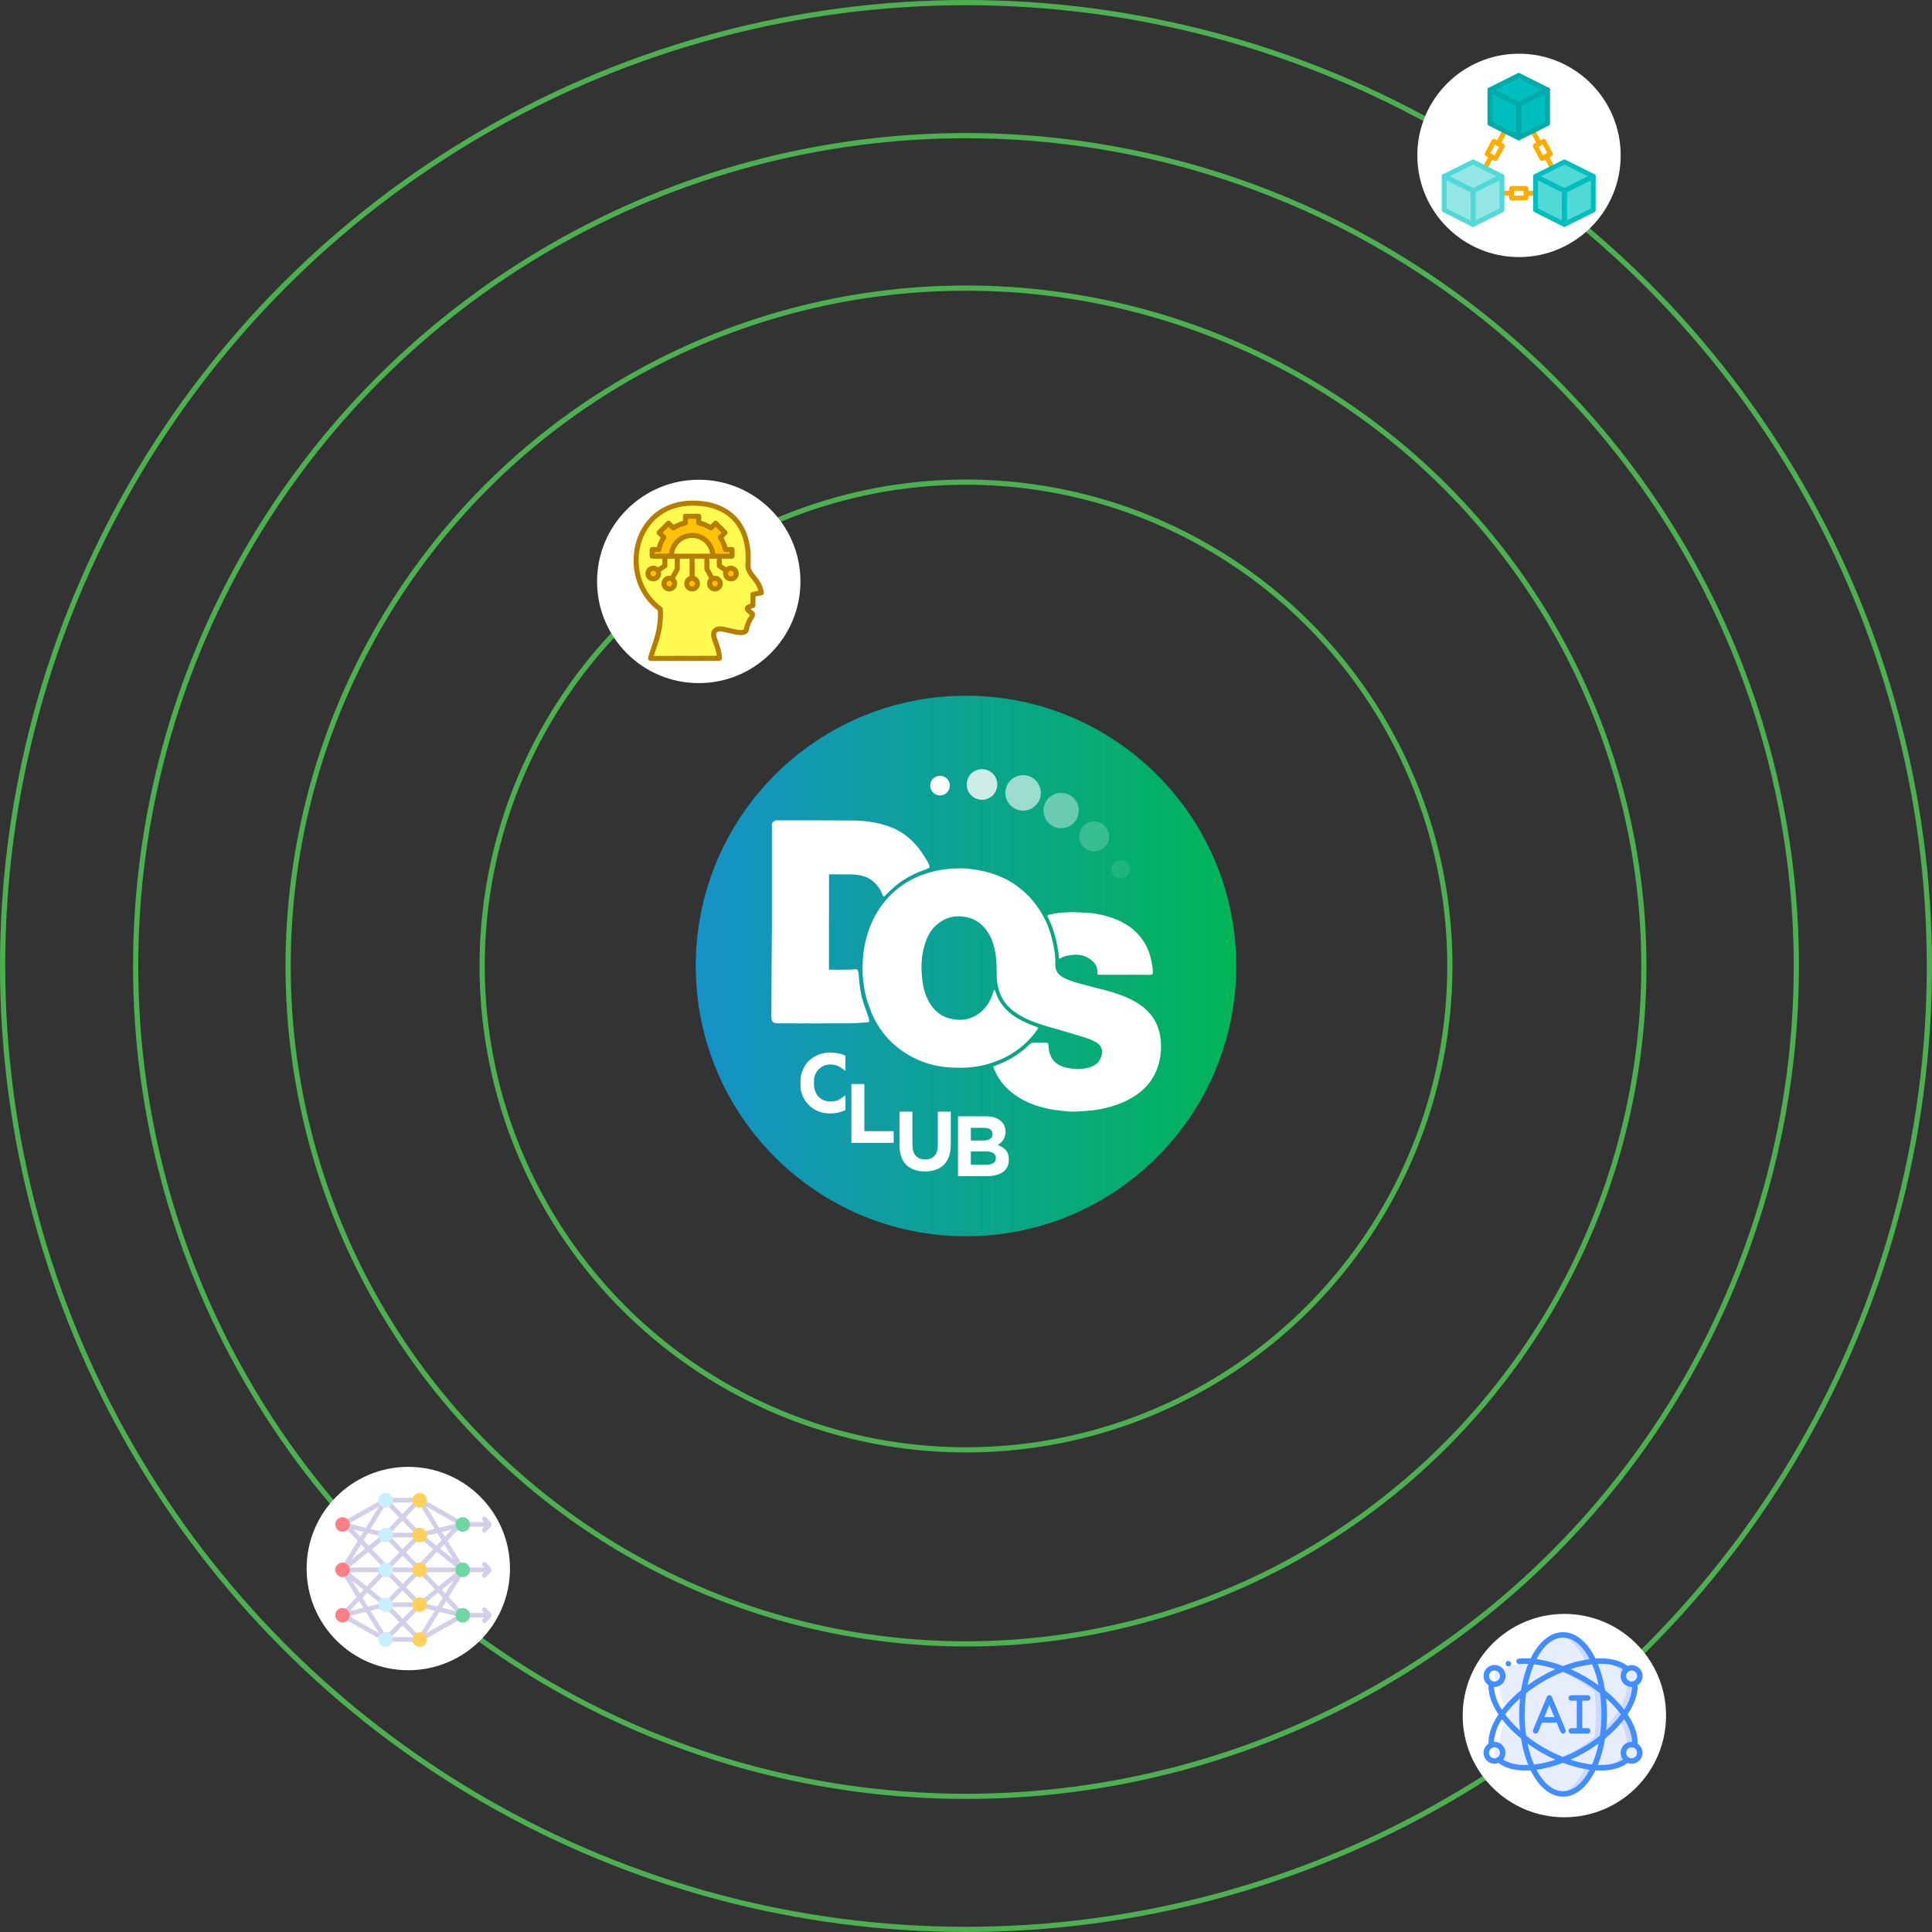 <svg width="741" height="741" viewBox="0 0 741 741" fill="none" xmlns="http://www.w3.org/2000/svg">
<rect x="0" y="0" width="741" height="741" fill="#333333" stroke="none"/>
<path d="M370.501 474.155C427.748 474.155 474.156 427.747 474.156 370.5C474.156 313.253 427.748 266.845 370.501 266.845C313.254 266.845 266.846 313.253 266.846 370.5C266.846 427.747 313.254 474.155 370.501 474.155Z" fill="url(#paint0_linear_415_2452)"/>
<path fill-rule="evenodd" clip-rule="evenodd" d="M381.473 379.558C381.887 380.541 382.157 381.469 382.556 382.35C384.165 385.889 386.815 388.447 390.081 390.432C392.327 391.798 394.733 392.827 397.202 393.712C398.399 394.14 398.396 394.12 397.668 395.143C395.028 398.855 391.748 401.885 387.863 404.248C384.997 405.99 381.917 407.222 378.687 408.158C373.854 409.56 368.917 409.709 363.983 409.383C358.32 409.007 352.965 407.347 348.078 404.406C342.519 401.061 338.239 396.495 335.297 390.692C334.498 389.115 333.877 387.475 333.253 385.817C332.349 383.418 331.766 380.967 331.374 378.462C330.841 375.05 330.662 371.621 330.935 368.161C331.116 365.87 331.379 363.594 331.886 361.358C333.195 355.564 335.593 350.286 339.396 345.675C342.645 341.736 346.6 338.721 351.209 336.568C353.556 335.472 356.021 334.712 358.551 334.095C361.412 333.397 364.317 333.156 367.22 333.056C369.701 332.972 372.193 333.219 374.668 333.632C376.642 333.962 378.566 334.418 380.465 335.026C383.543 336.011 386.452 337.336 389.128 339.167C393.159 341.927 396.48 345.36 399.049 349.518C400.936 352.572 402.355 355.832 403.278 359.298C404.197 362.752 404.872 366.251 404.761 369.848C404.681 372.475 406.065 374.076 408.273 375.161C410.363 376.186 412.576 376.853 414.824 377.426C416.948 377.967 419.054 378.574 421.184 379.085C423.002 379.52 424.808 379.989 426.59 380.543C431.724 382.137 436.654 384.108 440.469 388.121C442.835 390.613 444.253 393.539 444.903 396.926C445.407 399.548 445.436 402.155 445.08 404.752C444.212 411.091 441.229 416.191 435.923 419.885C432.985 421.931 429.774 423.327 426.356 424.344C423.404 425.222 420.391 425.816 417.341 426.019C414.541 426.207 411.744 426.576 408.893 426.197C406.974 425.942 405.018 425.852 403.11 425.486C397.638 424.437 392.49 422.573 388.085 419.047C384.952 416.542 382.587 413.436 381.145 409.655C380.97 409.193 381.01 408.998 381.486 408.821C383.681 408.002 385.825 407.064 387.863 405.895C390.404 404.437 392.747 402.712 394.803 400.622C395.34 400.076 395.885 399.849 396.647 399.878C398.146 399.932 399.649 399.928 401.149 399.88C401.881 399.856 402.036 400.123 402.093 400.821C402.31 403.45 402.845 405.969 405.089 407.736C406.249 408.65 407.578 409.17 408.999 409.498C411.338 410.035 413.719 410.166 416.063 409.761C418.451 409.348 420.789 408.598 421.984 406.195C423.302 403.547 422.918 401.068 419.969 399.5C418.047 398.479 415.97 397.878 413.904 397.249C411.545 396.531 409.184 395.822 406.819 395.13C405.123 394.633 403.41 394.192 401.717 393.684C397.289 392.358 392.918 390.878 389.144 388.096C386.154 385.893 383.984 383.086 383.005 379.427C382.603 377.926 382.365 376.421 382.297 374.869C382.205 372.719 382.3 370.558 382.117 368.424C381.749 364.169 380.872 360.041 378.176 356.531C376.358 354.164 373.998 352.552 371.135 351.867C366.259 350.703 361.95 351.891 358.405 355.506C356.586 357.362 355.481 359.64 354.733 362.104C353.7 365.505 353.291 369.007 353.47 372.531C353.678 376.649 354.243 380.72 356.384 384.394C358.198 387.509 360.73 389.724 364.248 390.629C368.554 391.737 372.572 391.102 376.084 388.241C378.495 386.273 379.99 383.686 380.89 380.734C381.005 380.356 381.074 379.955 381.473 379.558Z" fill="white"/>
<path fill-rule="evenodd" clip-rule="evenodd" d="M431.505 373.858C428.303 373.858 425.102 373.86 421.901 373.857C420.885 373.857 420.862 373.851 420.883 372.871C420.931 370.656 419.815 369.131 418.099 367.885C415.354 365.892 412.344 365.905 409.221 366.571C408.364 366.754 407.538 367.022 406.797 367.505C406.349 367.799 406.059 367.695 406.068 367.157C406.09 365.823 405.762 364.535 405.576 363.23C405.273 361.106 404.696 359.048 404.054 357.006C403.471 355.146 402.676 353.372 401.855 351.611C401.608 351.08 401.859 350.934 402.281 350.834C407.076 349.704 411.935 349.745 416.807 350.053C419.326 350.212 421.808 350.649 424.235 351.32C429.645 352.817 434.425 355.364 437.869 359.96C439.483 362.113 440.604 364.52 441.269 367.144C441.755 369.059 442.148 370.975 442.162 372.963C442.167 373.651 441.946 373.876 441.26 373.871C438.009 373.844 434.757 373.858 431.505 373.858Z" fill="white"/>
<path fill-rule="evenodd" clip-rule="evenodd" d="M326.382 335.365C327.882 335.369 329.289 335.548 330.686 335.911C333.45 336.629 335.615 338.238 337.307 340.828C337.689 341.411 338.021 342.043 338.271 342.694C338.339 342.872 338.402 343.05 338.478 343.223C338.554 343.398 338.639 343.614 338.79 343.738C338.937 343.86 339.182 343.802 339.322 343.689C339.504 343.542 339.66 343.344 339.824 343.178C339.992 343.008 340.159 342.838 340.327 342.669C340.662 342.333 341 342 341.344 341.671C342.025 341.018 342.726 340.387 343.452 339.785C344.175 339.185 344.92 338.616 345.692 338.082C346.465 337.545 347.263 337.047 348.081 336.584C348.904 336.117 349.747 335.687 350.591 335.264C350.693 335.213 350.793 335.158 350.896 335.111C352.1 334.555 353.331 334.06 354.584 333.624C355.388 333.345 354.952 333.51 356.262 332.919C357.052 332.563 355.778 330.43 355.328 329.74C354.278 328.123 353.277 326.454 352.058 324.957C349.943 322.356 347.391 320.133 344.441 318.524C343.242 317.868 341.969 317.329 340.677 316.881C336.575 315.462 332.125 314.747 327.072 314.695C323.377 314.657 319.31 314.637 314.276 314.637C311.775 314.637 309.273 314.636 306.772 314.64C304.273 314.645 301.774 314.64 299.275 314.64H298.603C297.625 314.64 297.071 314.649 296.446 315.292C295.838 315.917 296.056 316.687 296.056 317.668V356.304C296.056 356.304 295.837 381.094 295.838 389.687C295.838 391.812 296.411 392.496 298.536 392.496C301.105 392.498 303.618 392.501 306.186 392.504C308.89 392.507 311.565 392.51 314.268 392.51C318.831 392.51 322.547 392.502 325.991 392.484C328.122 392.472 333.088 392.062 333.088 392.062C334.331 391.774 331.253 386.408 330.203 380.953C329.081 375.126 329.732 371.649 328.331 371.734C327.619 371.779 326.397 371.887 325.639 371.9C324.718 371.914 323.74 371.921 322.569 371.921C321.644 371.921 320.705 371.916 319.781 371.912C319.213 371.909 317.939 371.905 317.939 371.905V353.69L317.962 349.19C317.965 344.648 317.988 339.955 317.967 335.331C319.965 335.361 321.985 335.361 323.94 335.362C324.754 335.363 325.569 335.363 326.382 335.365Z" fill="white"/>
<path d="M326.549 438.332V415.758H331.515V433.85H342.77V438.332H326.549Z" fill="white"/>
<path d="M363.968 443.581C363.506 444.849 362.845 445.908 361.985 446.758C361.125 447.608 360.082 448.24 358.857 448.66C357.632 449.08 356.266 449.289 354.761 449.289C351.73 449.289 349.344 448.451 347.602 446.774C345.861 445.097 344.99 442.592 344.99 439.26V426.361H349.956V439.131C349.956 440.981 350.387 442.372 351.246 443.308C352.106 444.243 353.299 444.711 354.826 444.711C356.352 444.711 357.545 444.259 358.405 443.356C359.265 442.454 359.695 441.099 359.695 439.293V426.361H364.662V439.099C364.662 440.818 364.43 442.313 363.968 443.581Z" fill="white"/>
<path d="M386.327 447.574C385.923 448.362 385.344 449.019 384.59 449.544C383.836 450.07 382.929 450.464 381.87 450.727C380.81 450.989 379.635 451.121 378.346 451.121H367.432V428.139H378.083C380.441 428.139 382.293 428.676 383.638 429.748C384.981 430.82 385.653 432.265 385.653 434.081V434.147C385.653 434.804 385.571 435.383 385.408 435.887C385.245 436.391 385.028 436.844 384.756 437.249C384.484 437.654 384.169 438.009 383.81 438.316C383.45 438.623 383.065 438.885 382.652 439.104C383.981 439.607 385.027 440.292 385.789 441.156C386.551 442.021 386.933 443.219 386.933 444.75V444.816C386.934 445.867 386.732 446.787 386.327 447.574ZM380.663 434.934C380.663 434.168 380.378 433.583 379.81 433.178C379.241 432.774 378.42 432.57 377.348 432.57H372.358V437.43H377.02C378.136 437.43 379.023 437.238 379.679 436.855C380.336 436.472 380.664 435.853 380.664 434.999L380.663 434.934ZM381.944 444.126C381.944 443.361 381.648 442.753 381.057 442.304C380.466 441.857 379.514 441.632 378.201 441.632H372.357V446.687H378.365C379.481 446.687 380.356 446.485 380.991 446.08C381.626 445.675 381.943 445.046 381.943 444.192V444.126H381.944Z" fill="white"/>
<path d="M324.274 420.125C323.123 420.796 322.594 421.346 321.818 421.756C320.926 422.229 319.764 422.466 318.474 422.466C317.506 422.466 316.584 422.278 315.778 421.902C314.972 421.526 314.265 421.015 313.696 420.37C313.126 419.725 312.834 418.973 312.511 418.113C312.189 417.253 312.181 416.339 312.181 415.371V415.307C312.181 414.339 312.18 413.432 312.502 412.582C312.825 411.733 313.195 410.986 313.775 410.341C314.355 409.696 315.008 409.191 315.814 408.825C316.62 408.459 317.476 408.277 318.422 408.277C319.562 408.277 320.72 408.503 321.634 408.954C322.484 409.374 323.122 409.95 324.273 410.668V404.811C323.697 404.764 323.936 404.709 323.833 404.665C323.123 404.365 322.262 404.128 321.391 403.957C320.52 403.784 319.522 403.698 318.47 403.698C316.728 403.698 315.119 404.005 313.679 404.618C312.238 405.23 310.994 406.069 309.962 407.133C308.93 408.197 308.286 409.434 307.706 410.841C307.125 412.249 306.998 413.759 306.998 415.372V415.436C306.998 417.049 307.121 418.564 307.702 419.983C308.282 421.402 309.005 422.633 310.037 423.675C311.069 424.719 312.252 425.54 313.671 426.142C315.09 426.744 316.606 427.045 318.262 427.045C319.358 427.045 320.337 426.953 321.219 426.77C322.1 426.588 323.049 426.319 323.791 425.964C323.911 425.907 323.699 425.836 324.274 425.775V420.125Z" fill="white"/>
<path d="M360.545 305.075C362.623 305.075 364.308 303.39 364.308 301.311C364.308 299.233 362.623 297.548 360.545 297.548C358.466 297.548 356.781 299.233 356.781 301.311C356.781 303.39 358.466 305.075 360.545 305.075Z" fill="white"/>
<path opacity="0.8" d="M376.633 306.739C379.873 306.739 382.499 304.113 382.499 300.873C382.499 297.633 379.873 295.007 376.633 295.007C373.394 295.007 370.768 297.633 370.768 300.873C370.768 304.113 373.394 306.739 376.633 306.739Z" fill="white"/>
<path opacity="0.6" d="M392.395 310.91C396.154 310.91 399.201 307.863 399.201 304.105C399.201 300.346 396.154 297.299 392.395 297.299C388.637 297.299 385.59 300.346 385.59 304.105C385.59 307.863 388.637 310.91 392.395 310.91Z" fill="white"/>
<path opacity="0.4" d="M406.992 317.651C410.733 317.651 413.765 314.619 413.765 310.878C413.765 307.137 410.733 304.105 406.992 304.105C403.251 304.105 400.219 307.137 400.219 310.878C400.219 314.619 403.251 317.651 406.992 317.651Z" fill="white"/>
<path opacity="0.2" d="M419.651 326.562C422.828 326.562 425.404 323.987 425.404 320.809C425.404 317.632 422.828 315.057 419.651 315.057C416.474 315.057 413.898 317.632 413.898 320.809C413.898 323.987 416.474 326.562 419.651 326.562Z" fill="white"/>
<path opacity="0.1" d="M429.72 336.902C431.676 336.902 433.262 335.316 433.262 333.36C433.262 331.404 431.676 329.818 429.72 329.818C427.764 329.818 426.178 331.404 426.178 333.36C426.178 335.316 427.764 336.902 429.72 336.902Z" fill="white"/>
<circle cx="370.5" cy="370.5" r="369.5" stroke="#4CAF50" stroke-width="2"/>
<circle cx="370.501" cy="370.5" r="185.579" stroke="#4CAF50" stroke-width="2"/>
<circle cx="370.5" cy="370.5" r="259.998" stroke="#4CAF50" stroke-width="2"/>
<circle cx="370.499" cy="370.5" r="318.47" stroke="#4CAF50" stroke-width="2"/>
<circle cx="600" cy="658" r="39" fill="white"/>
<path d="M599.493 688.038C608.204 688.038 615.266 674.386 615.266 657.545C615.266 640.704 608.204 627.051 599.493 627.051C590.782 627.051 583.721 640.704 583.721 657.545C583.721 674.386 590.782 688.038 599.493 688.038Z" fill="#E8EDFC"/>
<path fill-rule="evenodd" clip-rule="evenodd" d="M599.495 627.051C598.966 627.052 598.438 627.103 597.918 627.204C605.888 628.734 612.113 641.733 612.113 657.545C612.113 673.356 605.888 686.356 597.918 687.886C598.438 687.987 598.966 688.038 599.495 688.038C608.206 688.038 615.268 674.386 615.268 657.545C615.268 640.704 608.206 627.051 599.495 627.051Z" fill="#CAD9FC"/>
<path fill-rule="evenodd" clip-rule="evenodd" d="M627.001 669.364C627.379 665.852 625.918 661.709 622.995 657.545C620.617 654.26 617.793 651.322 614.604 648.817C612.328 646.988 609.912 645.339 607.38 643.886C604.855 642.422 602.222 641.153 599.504 640.09H599.494C595.732 638.586 591.779 637.613 587.748 637.198C582.291 636.715 577.696 637.672 574.878 640.143L571.987 645.726C571.608 649.238 573.07 653.381 575.993 657.545C578.37 660.83 581.195 663.767 584.384 666.272C586.66 668.101 589.075 669.75 591.607 671.204C594.132 672.668 596.765 673.937 599.483 675H599.494C603.256 676.504 607.209 677.477 611.239 677.891C616.696 678.375 621.291 677.418 624.109 674.947L627.001 669.364Z" fill="#E8EDFC"/>
<path fill-rule="evenodd" clip-rule="evenodd" d="M622.995 657.545C620.618 654.26 617.794 651.322 614.604 648.817C612.328 646.988 609.913 645.339 607.381 643.886C604.856 642.422 602.223 641.153 599.505 640.09H599.494C595.732 638.586 591.78 637.613 587.749 637.198C586.336 637.07 584.915 637.05 583.498 637.136C583.863 637.155 584.221 637.166 584.595 637.198C588.625 637.613 592.578 638.586 596.34 640.09H596.35C599.069 641.153 601.702 642.422 604.226 643.886C606.759 645.339 609.174 646.988 611.45 648.817C614.639 651.322 617.463 654.26 619.841 657.545C622.764 661.709 624.226 665.852 623.847 669.364L620.955 674.947C618.907 676.743 615.908 677.729 612.333 677.953C617.304 678.22 621.481 677.249 624.11 674.947L627.002 669.364C627.38 665.852 625.919 661.709 622.995 657.545Z" fill="#CAD9FC"/>
<path fill-rule="evenodd" clip-rule="evenodd" d="M627.001 645.726C627.379 649.238 625.918 653.381 622.995 657.545C620.617 660.83 617.793 663.767 614.604 666.272C612.328 668.101 609.912 669.75 607.38 671.204C604.852 672.668 602.215 673.937 599.494 675H599.483C595.724 676.502 591.775 677.476 587.748 677.891C582.291 678.375 577.696 677.418 574.878 674.947L571.987 669.364C571.608 665.852 573.07 661.709 575.993 657.545C578.37 654.26 581.195 651.322 584.384 648.817C586.66 646.988 589.075 645.339 591.607 643.886C594.136 642.422 596.772 641.153 599.494 640.09H599.504C603.263 638.587 607.212 637.614 611.239 637.198C616.696 636.715 621.291 637.672 624.109 640.143L627.001 645.726Z" fill="#E8EDFC"/>
<path fill-rule="evenodd" clip-rule="evenodd" d="M627.002 645.726L624.11 640.143C621.481 637.841 617.306 636.869 612.333 637.136C615.908 637.36 618.904 638.347 620.955 640.143L623.847 645.726C624.226 649.238 622.764 653.381 619.841 657.545C617.463 660.83 614.639 663.767 611.45 666.272C609.174 668.101 606.759 669.75 604.226 671.204C601.698 672.668 599.062 673.937 596.34 675H596.329C592.571 676.502 588.621 677.476 584.595 677.891C584.221 677.924 583.859 677.934 583.498 677.953C584.915 678.04 586.336 678.019 587.749 677.891C591.776 677.476 595.725 676.502 599.484 675H599.494C602.216 673.937 604.852 672.668 607.381 671.204C609.913 669.75 612.328 668.101 614.604 666.272C617.794 663.767 620.618 660.83 622.995 657.545C625.919 653.381 627.38 649.238 627.002 645.726Z" fill="#CAD9FC"/>
<path d="M573.207 645.978C574.949 645.978 576.362 644.566 576.362 642.824C576.362 641.082 574.949 639.669 573.207 639.669C571.465 639.669 570.053 641.082 570.053 642.824C570.053 644.566 571.465 645.978 573.207 645.978Z" fill="#E8EDFC"/>
<path d="M625.781 675.42C627.524 675.42 628.936 674.008 628.936 672.266C628.936 670.524 627.524 669.111 625.781 669.111C624.039 669.111 622.627 670.524 622.627 672.266C622.627 674.008 624.039 675.42 625.781 675.42Z" fill="#E8EDFC"/>
<path d="M573.207 675.42C574.949 675.42 576.362 674.008 576.362 672.266C576.362 670.524 574.949 669.111 573.207 669.111C571.465 669.111 570.053 670.524 570.053 672.266C570.053 674.008 571.465 675.42 573.207 675.42Z" fill="#E8EDFC"/>
<path d="M625.781 645.978C627.524 645.978 628.936 644.566 628.936 642.824C628.936 641.082 627.524 639.669 625.781 639.669C624.039 639.669 622.627 641.082 622.627 642.824C622.627 644.566 624.039 645.978 625.781 645.978Z" fill="#E8EDFC"/>
<path fill-rule="evenodd" clip-rule="evenodd" d="M615.267 657.545C615.267 659.459 615.173 661.33 615.005 663.149C614.899 664.211 614.773 665.252 614.605 666.272C613.459 667.198 612.25 668.091 610.977 668.954C609.831 669.732 608.633 670.489 607.381 671.204C604.853 672.668 602.217 673.937 599.495 675H599.485C598.969 674.8 598.444 674.59 597.918 674.358C595.753 673.436 593.646 672.383 591.609 671.204C589.076 669.75 586.661 668.101 584.385 666.272C583.502 660.487 583.502 654.602 584.385 648.817C586.661 646.988 589.076 645.339 591.609 643.886C593.649 642.707 595.76 641.654 597.928 640.731C598.454 640.5 598.98 640.29 599.495 640.09H599.506C602.224 641.153 604.857 642.422 607.381 643.886C608.633 644.601 609.831 645.358 610.977 646.136C612.25 646.998 613.459 647.892 614.605 648.817C614.773 649.837 614.899 650.878 615.005 651.94C615.173 653.759 615.267 655.631 615.267 657.545Z" fill="#E8EDFC"/>
<path fill-rule="evenodd" clip-rule="evenodd" d="M615.004 651.94C614.899 650.878 614.773 649.837 614.605 648.817C613.458 647.892 612.249 646.998 610.977 646.136C609.831 645.358 608.632 644.601 607.381 643.886C604.856 642.422 602.223 641.153 599.505 640.09H599.495C598.979 640.29 598.454 640.5 597.928 640.731H597.919C600.084 641.655 602.191 642.709 604.228 643.886C605.48 644.601 606.678 645.358 607.825 646.136C609.097 646.998 610.306 647.892 611.452 648.817C611.62 649.837 611.747 650.878 611.852 651.94C612.02 653.759 612.115 655.631 612.115 657.545C612.115 659.458 612.02 661.33 611.852 663.149C611.747 664.211 611.62 665.252 611.452 666.272C610.306 667.197 609.097 668.091 607.825 668.953C606.678 669.732 605.48 670.489 604.228 671.204C602.189 672.382 600.079 673.435 597.912 674.358H597.919C598.445 674.59 598.971 674.8 599.486 675H599.495C602.216 673.937 604.853 672.668 607.381 671.204C608.632 670.489 609.831 669.732 610.977 668.953C612.249 668.091 613.458 667.197 614.605 666.272C614.773 665.252 614.899 664.211 615.004 663.149C615.172 661.33 615.267 659.458 615.267 657.545C615.267 655.631 615.172 653.759 615.004 651.94Z" fill="#CAD9FC"/>
<path fill-rule="evenodd" clip-rule="evenodd" d="M615.304 637.146C614.988 637.129 614.673 637.11 614.346 637.105C614.361 637.137 614.378 637.168 614.393 637.201C614.702 637.171 615.002 637.16 615.304 637.146Z" fill="white"/>
<path fill-rule="evenodd" clip-rule="evenodd" d="M614.393 677.891C614.378 677.924 614.361 677.954 614.346 677.987C614.672 677.982 614.988 677.963 615.305 677.946C615.002 677.93 614.703 677.919 614.393 677.891Z" fill="white"/>
<path fill-rule="evenodd" clip-rule="evenodd" d="M627.263 640.143L627.269 640.155C627.298 640.137 627.329 640.124 627.357 640.107C627.221 640.026 627.079 639.956 626.932 639.897C627.042 639.985 627.16 640.053 627.263 640.143Z" fill="white"/>
<path fill-rule="evenodd" clip-rule="evenodd" d="M627.263 674.947C627.158 675.037 627.039 675.11 626.932 675.196C627.079 675.137 627.221 675.067 627.357 674.986C627.329 674.969 627.298 674.956 627.269 674.938L627.263 674.947Z" fill="white"/>
<path fill-rule="evenodd" clip-rule="evenodd" d="M570.052 672.266C570.052 674.008 571.464 675.42 573.206 675.42C573.762 675.417 574.306 675.266 574.784 674.983C573.746 674.387 573.137 673.253 573.213 672.058C573.289 670.864 574.036 669.816 575.141 669.356C574.765 665.852 576.226 661.706 579.147 657.545C576.226 653.383 574.765 649.243 575.141 645.733C574.036 645.273 573.289 644.226 573.213 643.031C573.137 641.837 573.746 640.703 574.784 640.107C574.306 639.823 573.762 639.672 573.206 639.669C571.704 639.669 570.409 640.729 570.113 642.202C569.817 643.675 570.601 645.153 571.987 645.733C571.61 649.243 573.072 653.383 575.993 657.545C573.072 661.706 571.61 665.852 571.987 669.356C570.815 669.848 570.052 670.995 570.052 672.266Z" fill="white"/>
<path fill-rule="evenodd" clip-rule="evenodd" d="M582.512 636.155L582.723 638.248C580.122 638.395 577.627 639.332 575.572 640.933L574.186 639.354C576.567 637.459 579.474 636.342 582.512 636.155Z" fill="white"/>
<path fill-rule="evenodd" clip-rule="evenodd" d="M578.524 639.129C577.943 639.132 577.47 638.663 577.467 638.083C577.464 637.502 577.932 637.029 578.513 637.026H578.524C579.104 637.026 579.575 637.497 579.575 638.077C579.575 638.658 579.104 639.129 578.524 639.129Z" fill="#428DFF"/>
<path d="M588.575 664.824C588.832 664.932 589.121 664.932 589.379 664.826C589.637 664.72 589.843 664.516 589.95 664.259L591.432 660.699H597.041L598.524 664.259C598.747 664.795 599.363 665.048 599.899 664.824C600.435 664.601 600.688 663.985 600.465 663.449L595.207 650.831C595.044 650.439 594.661 650.184 594.237 650.184C593.812 650.184 593.43 650.439 593.266 650.831L588.009 663.449C587.901 663.706 587.901 663.996 588.007 664.254C588.113 664.512 588.317 664.717 588.575 664.824ZM594.237 653.97L596.164 658.596H592.309L594.237 653.97Z" fill="#428DFF"/>
<path fill-rule="evenodd" clip-rule="evenodd" d="M602.647 662.802C602.066 662.802 601.596 663.273 601.596 663.854C601.596 664.435 602.066 664.905 602.647 664.905H608.956C609.537 664.905 610.008 664.435 610.008 663.854C610.008 663.273 609.537 662.802 608.956 662.802H606.853V652.287H608.956C609.537 652.287 610.008 651.817 610.008 651.236C610.008 650.655 609.537 650.184 608.956 650.184H602.647C602.066 650.184 601.596 650.655 601.596 651.236C601.596 651.817 602.066 652.287 602.647 652.287H604.75V662.802H602.647Z" fill="#428DFF"/>
<path d="M569 672.266C569 674.589 570.883 676.472 573.206 676.472C573.733 676.47 574.255 676.368 574.743 676.171C577.229 678.074 580.737 679.067 585.048 679.067C585.698 679.067 586.373 679.036 587.058 678.992C590.111 685.232 594.517 689.09 599.494 689.09C604.47 689.09 608.876 685.232 611.931 678.995C612.616 679.039 613.29 679.07 613.94 679.07C618.251 679.07 621.759 678.077 624.245 676.174C624.733 676.37 625.255 676.471 625.781 676.472C627.637 676.466 629.271 675.245 629.8 673.465C630.33 671.686 629.63 669.77 628.078 668.751C628.226 665.365 626.917 661.523 624.252 657.545C626.917 653.568 628.226 649.726 628.078 646.339C629.896 645.166 630.524 642.803 629.529 640.882C628.533 638.961 626.241 638.112 624.234 638.921C621.377 636.735 617.159 635.766 611.932 636.107C608.88 629.862 604.472 626 599.494 626C594.515 626 590.11 629.859 587.056 636.1C585.543 635.991 584.023 636.01 582.512 636.155C582.227 636.178 581.965 636.318 581.787 636.541C581.61 636.765 581.533 637.052 581.575 637.334C581.659 637.893 582.161 638.292 582.724 638.248C583.858 638.136 584.998 638.106 586.136 638.157C584.832 641.415 583.907 644.812 583.381 648.281C580.662 650.471 578.201 652.963 576.045 655.71C574.269 653.133 573.213 650.129 572.985 647.008C573.06 647.008 573.13 647.03 573.206 647.03C575.304 647.038 577.09 645.505 577.4 643.43C577.709 641.355 576.448 639.367 574.439 638.763C572.43 638.159 570.282 639.122 569.396 641.023C568.509 642.925 569.154 645.189 570.909 646.339C570.76 649.724 572.071 653.566 574.735 657.545C572.071 661.523 570.76 665.365 570.909 668.751C569.719 669.525 569.002 670.847 569 672.266ZM573.206 640.721C574.368 640.721 575.309 641.662 575.309 642.824C575.309 643.985 574.368 644.927 573.206 644.927C572.045 644.927 571.103 643.985 571.103 642.824C571.103 641.662 572.045 640.721 573.206 640.721ZM571.103 672.266C571.103 671.104 572.045 670.163 573.206 670.163C574.368 670.163 575.309 671.104 575.309 672.266C575.309 673.427 574.368 674.369 573.206 674.369C572.648 674.369 572.114 674.147 571.719 673.753C571.325 673.358 571.103 672.824 571.103 672.266ZM588.357 638.324C591.156 638.659 593.914 639.278 596.588 640.171C594.706 641.011 592.868 641.947 591.082 642.974C589.289 644.009 587.552 645.138 585.879 646.357C586.43 643.602 587.261 640.91 588.357 638.324ZM585.35 649.399C587.494 647.7 589.762 646.161 592.133 644.797C594.499 643.428 596.961 642.233 599.5 641.221C602.036 642.234 604.496 643.429 606.86 644.797C609.232 646.161 611.498 647.699 613.642 649.399C614.027 652.097 614.218 654.819 614.214 657.545C614.216 660.27 614.024 662.993 613.637 665.691C611.493 667.39 609.226 668.928 606.854 670.293C604.49 671.66 602.03 672.855 599.494 673.866C596.957 672.854 594.497 671.659 592.133 670.291C589.762 668.926 587.495 667.388 585.351 665.689C584.581 660.285 584.581 654.8 585.351 649.397L585.35 649.399ZM613.109 646.357C611.436 645.138 609.699 644.009 607.906 642.974C606.122 641.948 604.287 641.012 602.408 640.171C605.08 639.278 607.835 638.659 610.631 638.324C611.727 640.91 612.557 643.602 613.107 646.357H613.109ZM610.63 676.766C607.831 676.431 605.073 675.812 602.399 674.919C604.281 674.079 606.119 673.143 607.906 672.115C609.698 671.081 611.435 669.952 613.108 668.733C612.557 671.488 611.727 674.179 610.63 676.766ZM616.007 651.386C618.103 653.243 620.006 655.306 621.687 657.545C620.006 659.783 618.104 661.846 616.009 663.703C616.216 661.657 616.319 659.602 616.317 657.545C616.318 655.488 616.215 653.433 616.007 651.386ZM591.082 672.115C592.866 673.142 594.7 674.078 596.579 674.919C593.908 675.812 591.153 676.431 588.356 676.766C587.26 674.179 586.43 671.488 585.879 668.733C587.552 669.952 589.289 671.081 591.082 672.115ZM599.494 686.987C595.544 686.987 591.955 683.854 589.309 678.773C592.794 678.279 596.211 677.389 599.494 676.119C602.778 677.39 606.196 678.28 609.683 678.773C607.031 683.854 603.443 686.987 599.494 686.987ZM625.781 674.369C624.619 674.369 623.678 673.427 623.678 672.266C623.678 671.104 624.619 670.163 625.781 670.163C626.942 670.163 627.884 671.104 627.884 672.266C627.884 673.427 626.942 674.369 625.781 674.369ZM626.002 668.082C625.927 668.082 625.857 668.06 625.781 668.06C623.458 668.06 621.575 669.943 621.575 672.266C621.579 673.206 621.901 674.117 622.489 674.851C620.199 676.362 616.856 677.081 612.852 676.93C614.155 673.673 615.079 670.277 615.606 666.809C618.325 664.619 620.787 662.126 622.942 659.379C624.717 661.956 625.773 664.96 626.002 668.082ZM627.884 642.824C627.884 643.985 626.942 644.927 625.781 644.927C624.619 644.927 623.678 643.985 623.678 642.824C623.678 641.662 624.619 640.721 625.781 640.721C626.942 640.721 627.884 641.662 627.884 642.824ZM622.489 640.238C621.901 640.972 621.579 641.884 621.575 642.824C621.575 645.147 623.458 647.03 625.781 647.03C625.857 647.03 625.927 647.012 626.002 647.008C625.774 650.129 624.718 653.134 622.942 655.711C620.786 652.964 618.325 650.471 615.605 648.281C615.078 644.813 614.153 641.416 612.848 638.159C616.855 638.008 620.2 638.723 622.489 640.238ZM599.494 628.103C603.443 628.103 607.032 631.235 609.678 636.316C606.195 636.811 602.78 637.701 599.499 638.97C596.215 637.7 592.796 636.81 589.31 636.315C591.956 631.235 595.544 628.103 599.494 628.103ZM582.985 651.386C582.571 655.482 582.571 659.608 582.985 663.703C580.887 661.847 578.982 659.784 577.3 657.545C578.983 655.306 580.888 653.243 582.985 651.386ZM576.045 659.378C578.202 662.124 580.664 664.616 583.384 666.806C583.91 670.276 584.835 673.673 586.14 676.931C582.138 677.083 578.793 676.362 576.503 674.851C577.089 674.117 577.409 673.206 577.412 672.266C577.412 669.943 575.529 668.06 573.206 668.06C573.13 668.06 573.06 668.079 572.985 668.082C573.213 664.961 574.27 661.957 576.045 659.38V659.378Z" fill="#428DFF"/>
<circle cx="268" cy="223" r="39" fill="white"/>
<path fill-rule="evenodd" clip-rule="evenodd" d="M252.681 234.133C252.814 236.933 252.542 239.709 251.932 242.442C251.676 243.59 251.363 244.723 251.011 245.846C250.706 246.821 250.372 247.785 250.035 248.749C249.794 249.438 249.549 250.129 249.335 250.827C249.173 251.354 249.02 251.905 248.943 252.453C248.919 252.624 248.972 252.801 249.086 252.931C249.2 253.062 249.366 253.138 249.542 253.138L275.922 253.087C276.254 253.087 276.524 252.817 276.524 252.484C276.524 250.293 275.868 248.354 275.121 246.329C274.903 245.737 274.683 245.133 274.51 244.525C274.403 244.145 274.298 243.711 274.302 243.314C274.311 242.568 274.715 242.202 275.361 241.919C275.856 241.702 276.758 241.84 277.278 241.929C278.088 242.067 278.894 242.266 279.693 242.46C280.406 242.632 281.12 242.806 281.839 242.948C282.49 243.077 283.16 243.184 283.823 243.212C284.819 243.255 285.922 243.127 286.588 242.299C286.644 242.228 286.685 242.146 286.706 242.058C286.955 240.99 287.262 239.873 287.708 238.869C287.943 238.341 288.201 237.902 288.529 237.431C288.71 237.17 288.883 236.918 289.003 236.62C289.157 236.241 289.204 235.838 289.204 235.431C289.204 235.243 289.116 235.065 288.967 234.951C288.505 234.599 288.004 234.219 287.586 233.816L287.191 233.436L287.696 233.222C288.103 233.05 288.537 232.908 288.958 232.773C289.206 232.693 289.375 232.463 289.377 232.203L289.398 228.453L292.146 227.934C292.469 227.873 292.684 227.565 292.629 227.241C292.41 225.944 291.974 224.747 291.325 223.605C290.791 222.666 290.149 221.836 289.48 220.992C288.487 219.739 287.458 218.502 287.442 216.822L287.442 216.805L287.444 216.789C287.724 213.355 287.537 209.829 286.59 206.504C285.76 203.586 284.361 200.903 282.301 198.665C280.383 196.582 278.023 195.045 275.388 194.022C272.296 192.821 268.928 192.362 265.624 192.362C260.675 192.362 255.821 193.718 251.866 196.758C248.356 199.456 245.881 203.192 244.533 207.394C243.042 212.041 242.974 217.185 244.328 221.874C245.718 226.693 248.514 230.858 252.536 233.86L252.673 233.963L252.681 234.133Z" fill="#FFFA50"/>
<path fill-rule="evenodd" clip-rule="evenodd" d="M255.13 206.443C255.289 206.205 255.257 205.884 255.055 205.682L253.666 204.295L256.428 201.533L257.815 202.921C258.018 203.124 258.338 203.155 258.576 202.995C259.925 202.095 261.421 201.476 263.011 201.158C263.293 201.102 263.497 200.854 263.497 200.566V198.606H267.401V200.566C267.401 200.854 267.604 201.102 267.886 201.158C269.476 201.476 270.972 202.096 272.321 202.995C272.561 203.155 272.879 203.125 273.082 202.921L274.471 201.534L277.231 204.295L275.844 205.682C275.641 205.885 275.609 206.204 275.769 206.443C276.67 207.792 277.29 209.287 277.607 210.878C277.664 211.16 277.911 211.364 278.198 211.364H280.16V212.713H273.999L273.964 212.39C273.496 208.055 269.814 204.75 265.45 204.75C261.085 204.75 257.402 208.055 256.934 212.39L256.899 212.713H250.739V211.364H252.7C252.987 211.364 253.235 211.16 253.291 210.878C253.609 209.287 254.23 207.793 255.13 206.443ZM252.016 219.973C252.016 220.771 251.367 221.421 250.568 221.421C249.769 221.421 249.119 220.772 249.119 219.973C249.119 219.174 249.769 218.526 250.568 218.526C251.366 218.526 252.016 219.174 252.016 219.973ZM256.709 222.386C257.508 222.386 258.158 223.035 258.158 223.834C258.158 224.632 257.507 225.282 256.709 225.282C255.91 225.282 255.261 224.632 255.261 223.834C255.261 223.035 255.91 222.386 256.709 222.386ZM265.45 222.386C266.248 222.386 266.898 223.035 266.898 223.834C266.898 224.631 266.247 225.282 265.45 225.282C264.651 225.282 264.001 224.632 264.001 223.834C264.001 223.035 264.65 222.386 265.45 222.386ZM274.189 222.386C274.988 222.386 275.638 223.035 275.638 223.834C275.638 224.632 274.987 225.282 274.189 225.282C273.391 225.282 272.741 224.632 272.741 223.834C272.741 223.035 273.391 222.386 274.189 222.386ZM278.883 219.973C278.883 219.174 279.533 218.526 280.331 218.526C281.129 218.526 281.779 219.175 281.779 219.973C281.779 220.771 281.13 221.421 280.331 221.421C279.532 221.421 278.883 220.772 278.883 219.973Z" fill="#FFC106"/>
<path fill-rule="evenodd" clip-rule="evenodd" d="M280.332 221.059C279.732 221.059 279.245 220.572 279.245 219.973C279.245 219.374 279.732 218.887 280.332 218.887C280.93 218.887 281.418 219.374 281.418 219.973C281.418 220.572 280.93 221.059 280.332 221.059ZM272.38 212.351H258.519C258.991 208.947 261.918 206.317 265.45 206.317C268.981 206.317 271.909 208.947 272.38 212.351ZM251.101 211.726V212.351H256.575C257.057 207.88 260.853 204.388 265.45 204.388C270.047 204.388 273.841 207.88 274.324 212.351H279.798V211.726H278.198C277.739 211.726 277.342 211.4 277.253 210.949C276.944 209.405 276.345 207.956 275.468 206.644C275.212 206.262 275.263 205.752 275.589 205.426L276.72 204.295L274.471 202.045L273.338 203.177C273.013 203.503 272.504 203.552 272.121 203.296C270.808 202.421 269.359 201.821 267.816 201.513C267.365 201.422 267.04 201.027 267.04 200.566V198.968H263.859V200.566C263.859 201.027 263.533 201.422 263.082 201.513C261.539 201.82 260.091 202.421 258.777 203.296C258.395 203.552 257.885 203.501 257.56 203.177L256.428 202.045L254.179 204.295L255.311 205.426C255.635 205.751 255.686 206.262 255.431 206.644C254.554 207.957 253.954 209.405 253.646 210.949C253.556 211.4 253.16 211.726 252.7 211.726L251.101 211.726ZM275.277 223.834C275.277 224.432 274.788 224.921 274.19 224.921C273.591 224.921 273.104 224.432 273.104 223.834C273.104 223.234 273.591 222.748 274.19 222.748C274.788 222.747 275.277 223.234 275.277 223.834ZM265.45 224.921C264.851 224.921 264.363 224.432 264.363 223.834C264.363 223.234 264.851 222.748 265.45 222.748C266.048 222.748 266.536 223.234 266.536 223.834C266.536 224.432 266.048 224.921 265.45 224.921ZM256.709 224.921C256.11 224.921 255.623 224.432 255.623 223.834C255.623 223.234 256.11 222.748 256.709 222.748C257.309 222.748 257.796 223.234 257.796 223.834C257.796 224.432 257.309 224.921 256.709 224.921ZM250.568 221.059C249.969 221.059 249.481 220.572 249.481 219.973C249.481 219.374 249.969 218.887 250.568 218.887C251.167 218.887 251.655 219.374 251.655 219.973C251.655 220.572 251.167 221.059 250.568 221.059ZM280.332 216.958C279.64 216.958 279.003 217.192 278.494 217.584L276.857 216.49V214.281H280.764C281.296 214.281 281.728 213.849 281.728 213.316V210.761C281.728 210.228 281.296 209.796 280.764 209.796H278.968C278.643 208.548 278.151 207.359 277.497 206.247L278.767 204.976C278.948 204.795 279.05 204.55 279.05 204.295C279.05 204.038 278.948 203.793 278.767 203.613L275.154 199.998C274.776 199.621 274.165 199.622 273.788 199.998L272.518 201.269C271.405 200.615 270.217 200.122 268.97 199.798V198.003C268.97 197.47 268.538 197.038 268.005 197.038H262.895C262.362 197.038 261.93 197.47 261.93 198.003V199.798C260.682 200.122 259.493 200.615 258.381 201.269L257.11 199.998C256.734 199.622 256.124 199.622 255.746 199.998L252.132 203.613C251.755 203.989 251.755 204.6 252.132 204.976L253.403 206.248C252.748 207.36 252.255 208.548 251.932 209.796H250.137C249.603 209.796 249.171 210.228 249.171 210.761V213.316C249.171 213.849 249.603 214.281 250.137 214.281H254.042V216.49L252.406 217.584C251.896 217.192 251.259 216.958 250.568 216.958C248.905 216.958 247.552 218.31 247.552 219.973C247.552 221.636 248.905 222.989 250.568 222.989C252.231 222.989 253.584 221.636 253.584 219.973C253.584 219.701 253.547 219.439 253.479 219.188L255.543 217.808C255.811 217.628 255.971 217.328 255.971 217.006V214.281H258.806V217.999L257.235 220.865C257.064 220.835 256.889 220.818 256.709 220.818C255.046 220.818 253.693 222.171 253.693 223.834C253.693 225.497 255.046 226.85 256.709 226.85C258.372 226.85 259.725 225.497 259.725 223.834C259.725 223.048 259.423 222.33 258.927 221.793L260.617 218.709C260.695 218.567 260.736 218.408 260.736 218.245V214.281H264.485V220.977C263.294 221.38 262.434 222.508 262.434 223.834C262.434 225.497 263.787 226.85 265.45 226.85C267.112 226.85 268.465 225.497 268.465 223.834C268.465 222.508 267.605 221.38 266.414 220.977V214.281H270.164V218.245C270.164 218.408 270.205 218.567 270.281 218.709L271.971 221.793C271.477 222.33 271.174 223.048 271.174 223.834C271.174 225.497 272.527 226.85 274.19 226.85C275.853 226.85 277.206 225.497 277.206 223.834C277.206 222.171 275.853 220.818 274.19 220.818C274.01 220.818 273.834 220.835 273.663 220.865L272.093 217.999V214.281H274.928V217.006C274.928 217.328 275.088 217.628 275.356 217.808L277.419 219.188C277.352 219.439 277.316 219.701 277.316 219.973C277.316 221.636 278.669 222.989 280.332 222.989C281.994 222.989 283.347 221.636 283.347 219.973C283.347 218.31 281.994 216.958 280.332 216.958ZM288.62 227.004L290.881 226.577C290.344 224.606 289.283 223.267 288.252 221.967C287.029 220.425 285.875 218.969 285.875 216.781C285.875 216.754 285.876 216.728 285.879 216.701C286.466 209.596 284.831 203.727 281.148 199.727C277.607 195.88 272.384 193.929 265.625 193.929C256.154 193.929 248.827 199.142 246.026 207.871C243.043 217.166 246.249 227.441 253.819 232.856C254.056 233.025 254.202 233.291 254.221 233.581C254.643 240.317 252.76 245.702 251.515 249.266C251.217 250.12 250.943 250.903 250.75 251.569L274.908 251.522C274.74 249.827 274.166 248.271 273.651 246.873C273.168 245.565 272.753 244.435 272.738 243.399C272.718 242.051 273.39 241.071 274.734 240.482C275.966 239.944 277.864 240.403 280.063 240.936C281.827 241.364 284.444 241.998 285.243 241.431C285.994 238.332 286.742 237.256 287.241 236.537C287.443 236.247 287.549 236.093 287.6 235.877C286.291 234.858 285.535 234.114 285.695 233.176C285.846 232.293 286.715 231.876 287.813 231.5L287.833 227.946C287.836 227.484 288.166 227.09 288.62 227.004ZM292.986 227.18C292.481 224.194 290.974 222.294 289.764 220.767C288.677 219.399 287.819 218.315 287.805 216.818C288.428 209.18 286.618 202.819 282.567 198.42C280.668 196.357 278.296 194.764 275.519 193.685C272.64 192.567 269.311 192 265.625 192C260.285 192 255.452 193.547 251.646 196.472C248.183 199.134 245.604 202.872 244.189 207.283C242.679 211.988 242.605 217.206 243.98 221.974C245.415 226.945 248.294 231.145 252.32 234.15C252.611 240.282 250.93 245.093 249.694 248.629C249.153 250.177 248.725 251.4 248.586 252.402C248.547 252.679 248.631 252.96 248.814 253.169C248.997 253.379 249.262 253.499 249.54 253.499H249.543L275.923 253.449C276.455 253.448 276.886 253.016 276.886 252.484C276.886 250.069 276.095 247.926 275.461 246.204C274.387 243.292 274.394 242.737 275.506 242.25C276.143 241.97 278.065 242.437 279.608 242.811C282.501 243.512 285.494 244.238 286.87 242.525C286.96 242.413 287.024 242.281 287.058 242.14C287.746 239.192 288.395 238.256 288.826 237.637C289.207 237.089 289.566 236.57 289.566 235.431C289.566 235.13 289.425 234.846 289.187 234.664C288.552 234.18 288.101 233.81 287.837 233.555C288.235 233.387 288.827 233.195 289.07 233.117C289.466 232.989 289.735 232.621 289.739 232.205L289.758 228.753L292.213 228.289C292.73 228.192 293.074 227.698 292.986 227.18Z" fill="#B57E02"/>
<circle cx="156.6" cy="601.6" r="39" fill="white"/>
<path d="M178.365 619.484C178.359 619.269 178.269 619.06 178.122 618.904L172.074 612.527L178.233 602.568C178.409 602.287 178.41 601.912 178.233 601.632L171.641 590.972L176.512 585.837L177.689 585.547C178.043 585.46 178.309 585.165 178.358 584.803C178.393 584.546 178.313 584.294 178.151 584.105C178.458 583.747 178.435 583.208 178.089 582.88C177.732 582.542 177.169 582.556 176.83 582.913L176.593 583.164L161.402 574.618C161.145 574.464 160.819 574.498 160.532 574.499H147.906C147.753 574.502 147.605 574.542 147.47 574.614L132.271 583.164L132.034 582.913C131.695 582.556 131.132 582.542 130.775 582.88C130.43 583.208 130.406 583.746 130.712 584.104C130.279 584.578 130.548 585.412 131.175 585.547L132.352 585.836L137.223 590.972L130.63 601.631C130.455 601.912 130.454 602.287 130.63 602.568L136.79 612.527L130.742 618.904C130.346 619.303 130.455 620.028 130.951 620.293L147.469 629.586C147.603 629.66 147.756 629.7 147.909 629.7H160.958C161.11 629.7 161.261 629.659 161.394 629.586L177.913 620.293C178.198 620.133 178.381 619.811 178.365 619.484ZM174.742 617.928L169.527 616.645L171.106 614.094L174.742 617.928ZM148.065 576.826L153.111 581.99L147.617 587.757L142.138 586.409L148.065 576.826ZM158.843 616.345L154.432 620.858L150.021 616.345H158.843ZM150.021 614.564L154.432 610.051L158.843 614.564H150.021ZM161.028 614.253L155.677 608.777L160.948 603.383L166.817 609.572L161.028 614.253ZM158.843 602.99L154.432 607.503L150.021 602.99H158.843ZM150.021 601.209L154.432 596.696L158.843 601.209H150.021ZM163.029 602.99H174.959L168.206 608.449L163.029 602.99ZM161.932 601.209L167.586 595.248L174.959 601.209H161.932ZM160.392 600.246L155.677 595.422L161.028 589.947L166.197 594.125L160.392 600.246ZM154.432 594.148L150.021 589.635H158.843L154.432 594.148ZM162.913 589.181L167.71 588.001L169.405 590.742L167.426 592.829L162.913 589.181ZM161.239 587.759L155.586 581.974L160.677 576.629L166.726 586.409L161.239 587.759ZM158.843 587.854H149.984L154.357 583.264L158.843 587.854ZM145.951 589.181L141.438 592.829L139.459 590.742L141.154 588.001L145.951 589.181ZM147.836 589.947L153.187 595.422L148.472 600.246L142.667 594.125L147.836 589.947ZM146.932 601.209H133.905L141.278 595.248L146.932 601.209ZM145.835 602.99L140.657 608.449L133.905 602.99H145.835ZM147.916 603.383L153.187 608.777L147.836 614.253L142.046 609.572L147.916 603.383ZM145.951 615.019L141.154 616.199L139.026 612.757L140.817 610.868L145.951 615.019ZM147.625 616.441L153.187 622.132L148.065 627.374L142.138 617.79L147.625 616.441ZM154.432 623.406L158.843 627.919H150.021L154.432 623.406ZM160.799 627.374L155.677 622.132L161.239 616.441L166.726 617.79L160.799 627.374ZM162.913 615.019L168.047 610.868L169.838 612.757L167.71 616.199L162.913 615.019ZM169.436 609.745L173.966 606.082L170.807 611.191L169.436 609.745ZM173.966 598.117L168.815 593.952L170.374 592.308L173.966 598.117ZM170.673 589.406L169.527 587.554L173.311 586.624L170.673 589.406ZM168.543 585.962L163.532 577.859L175.079 584.355L168.543 585.962ZM158.55 576.28L154.34 580.699L150.021 576.28H158.55ZM140.321 585.962L133.785 584.355L145.332 577.859L140.321 585.962ZM135.553 586.624L139.336 587.554L138.191 589.406L135.553 586.624ZM140.049 593.952L134.898 598.117L138.49 592.308L140.049 593.952ZM134.898 606.082L139.428 609.745L138.057 611.191L134.898 606.082ZM139.336 616.645L134.122 617.928L137.758 614.094L139.336 616.645ZM140.321 618.237L145.332 626.34L133.785 619.844L140.321 618.237ZM168.543 618.237L175.079 619.844L163.532 626.34L168.543 618.237Z" fill="#D2CFE9"/>
<path d="M177.914 585.573H185.714L185.116 586.183C184.772 586.534 184.778 587.098 185.129 587.442C185.302 587.612 185.527 587.696 185.752 587.696C185.983 587.696 186.214 587.607 186.388 587.429L188.071 585.71C188.626 585.143 188.626 584.221 188.071 583.655L186.388 581.936C186.044 581.585 185.481 581.579 185.129 581.923C184.778 582.267 184.772 582.831 185.116 583.182L185.714 583.792H177.914C177.422 583.792 177.023 584.191 177.023 584.682C177.023 585.174 177.422 585.573 177.914 585.573Z" fill="#D2CFE9"/>
<path d="M186.388 599.353C186.044 599.002 185.481 598.996 185.129 599.34C184.778 599.684 184.772 600.248 185.116 600.599L185.714 601.209H177.914C177.422 601.209 177.023 601.608 177.023 602.1C177.023 602.591 177.422 602.99 177.914 602.99H185.714L185.116 603.6C184.772 603.951 184.778 604.515 185.129 604.859C185.302 605.029 185.527 605.114 185.752 605.114C185.983 605.114 186.214 605.024 186.388 604.846L188.071 603.127C188.626 602.561 188.626 601.639 188.071 601.072L186.388 599.353Z" fill="#D2CFE9"/>
<path d="M186.388 616.77C186.044 616.419 185.481 616.413 185.129 616.757C184.778 617.101 184.772 617.665 185.116 618.016L185.714 618.627H177.914C177.422 618.627 177.023 619.025 177.023 619.517C177.023 620.009 177.422 620.407 177.914 620.407H185.714L185.116 621.018C184.772 621.369 184.778 621.933 185.129 622.277C185.302 622.446 185.527 622.531 185.752 622.531C185.983 622.531 186.214 622.442 186.388 622.263L188.071 620.545C188.626 619.978 188.626 619.056 188.071 618.489L186.388 616.77Z" fill="#D2CFE9"/>
<path d="M160.958 591.535C159.421 591.535 158.17 590.283 158.17 588.745C158.17 587.206 159.421 585.955 160.958 585.955C162.495 585.955 163.746 587.206 163.746 588.745C163.746 590.283 162.495 591.535 160.958 591.535Z" fill="#FFD15B"/>
<path d="M160.958 604.89C162.498 604.89 163.746 603.641 163.746 602.1C163.746 600.559 162.498 599.31 160.958 599.31C159.418 599.31 158.17 600.559 158.17 602.1C158.17 603.641 159.418 604.89 160.958 604.89Z" fill="#FFD15B"/>
<path d="M160.958 618.245C159.421 618.245 158.17 616.993 158.17 615.455C158.17 613.916 159.421 612.665 160.958 612.665C162.495 612.665 163.746 613.916 163.746 615.455C163.746 616.993 162.495 618.245 160.958 618.245Z" fill="#FFD15B"/>
<path d="M160.958 578.18C159.421 578.18 158.17 576.928 158.17 575.39C158.17 573.851 159.421 572.6 160.958 572.6C162.495 572.6 163.746 573.851 163.746 575.39C163.746 576.928 162.495 578.18 160.958 578.18Z" fill="#FFD15B"/>
<path d="M160.958 631.6C159.421 631.6 158.17 630.348 158.17 628.81C158.17 627.271 159.421 626.02 160.958 626.02C162.495 626.02 163.746 627.271 163.746 628.81C163.746 630.348 162.495 631.6 160.958 631.6Z" fill="#FFD15B"/>
<path d="M147.905 591.535C146.368 591.535 145.117 590.283 145.117 588.745C145.117 587.206 146.368 585.955 147.905 585.955C149.442 585.955 150.693 587.206 150.693 588.745C150.693 590.283 149.442 591.535 147.905 591.535Z" fill="#C8EFFE"/>
<path d="M147.905 604.89C146.368 604.89 145.117 603.638 145.117 602.1C145.117 600.561 146.368 599.31 147.905 599.31C149.442 599.31 150.693 600.561 150.693 602.1C150.693 603.638 149.442 604.89 147.905 604.89Z" fill="#C8EFFE"/>
<path d="M147.905 618.245C146.368 618.245 145.117 616.993 145.117 615.455C145.117 613.916 146.368 612.665 147.905 612.665C149.442 612.665 150.693 613.916 150.693 615.455C150.693 616.993 149.442 618.245 147.905 618.245Z" fill="#C8EFFE"/>
<path d="M147.905 578.18C146.368 578.18 145.117 576.928 145.117 575.39C145.117 573.851 146.368 572.6 147.905 572.6C149.442 572.6 150.693 573.851 150.693 575.39C150.693 576.928 149.442 578.18 147.905 578.18Z" fill="#C8EFFE"/>
<path d="M147.905 631.6C146.368 631.6 145.117 630.348 145.117 628.81C145.117 627.271 146.368 626.02 147.905 626.02C149.442 626.02 150.693 627.271 150.693 628.81C150.693 630.348 149.442 631.6 147.905 631.6Z" fill="#C8EFFE"/>
<path d="M131.388 587.473C129.85 587.473 128.6 586.221 128.6 584.682C128.6 583.144 129.85 581.892 131.388 581.892C132.925 581.892 134.175 583.144 134.175 584.682C134.175 586.221 132.925 587.473 131.388 587.473Z" fill="#FD8087"/>
<path d="M131.388 604.89C129.85 604.89 128.6 603.638 128.6 602.1C128.6 600.561 129.85 599.31 131.388 599.31C132.925 599.31 134.175 600.561 134.175 602.1C134.175 603.638 132.925 604.89 131.388 604.89Z" fill="#FD8087"/>
<path d="M131.388 622.307C129.85 622.307 128.6 621.055 128.6 619.517C128.6 617.979 129.85 616.727 131.388 616.727C132.925 616.727 134.175 617.979 134.175 619.517C134.175 621.055 132.925 622.307 131.388 622.307Z" fill="#FD8087"/>
<path d="M177.475 587.473C175.938 587.473 174.688 586.221 174.688 584.682C174.688 583.144 175.938 581.893 177.475 581.893C179.012 581.893 180.263 583.144 180.263 584.682C180.263 586.221 179.012 587.473 177.475 587.473Z" fill="#6FD7A3"/>
<path d="M177.475 604.89C175.938 604.89 174.688 603.638 174.688 602.1C174.688 600.561 175.938 599.31 177.475 599.31C179.012 599.31 180.263 600.561 180.263 602.1C180.263 603.638 179.012 604.89 177.475 604.89Z" fill="#6FD7A3"/>
<path d="M177.475 622.307C175.938 622.307 174.688 621.055 174.688 619.517C174.688 617.979 175.938 616.727 177.475 616.727C179.012 616.727 180.263 617.979 180.263 619.517C180.263 621.055 179.012 622.307 177.475 622.307Z" fill="#6FD7A3"/>
<circle cx="582.6" cy="59.6" r="39" fill="white"/>
<path d="M585.266 76.857H579.734C579.49 76.857 579.255 76.76 579.083 76.587C578.91 76.414 578.812 76.179 578.812 75.935V72.247C578.812 72.003 578.91 71.768 579.083 71.596C579.255 71.423 579.49 71.325 579.734 71.325H585.266C585.51 71.325 585.745 71.423 585.918 71.596C586.09 71.768 586.188 72.003 586.188 72.247V75.935C586.188 76.179 586.09 76.414 585.918 76.587C585.745 76.76 585.51 76.857 585.266 76.857ZM580.656 75.013H584.344V73.169H580.656V75.013Z" fill="#FFAC00"/>
<path d="M579.734 75.013H576.047C575.802 75.013 575.568 74.916 575.395 74.743C575.222 74.57 575.125 74.336 575.125 74.091C575.125 73.847 575.222 73.612 575.395 73.439C575.568 73.266 575.802 73.169 576.047 73.169H579.734C579.979 73.169 580.213 73.266 580.386 73.439C580.559 73.612 580.656 73.847 580.656 74.091C580.656 74.336 580.559 74.57 580.386 74.743C580.213 74.916 579.979 75.013 579.734 75.013Z" fill="#FFAC00"/>
<path d="M588.953 75.013H585.266C585.021 75.013 584.787 74.916 584.614 74.743C584.441 74.57 584.344 74.336 584.344 74.091C584.344 73.847 584.441 73.612 584.614 73.439C584.787 73.266 585.021 73.169 585.266 73.169H588.953C589.198 73.169 589.432 73.266 589.605 73.439C589.778 73.612 589.875 73.847 589.875 74.091C589.875 74.336 589.778 74.57 589.605 74.743C589.432 74.916 589.198 75.013 588.953 75.013Z" fill="#FFAC00"/>
<path d="M573.603 61.729C573.28 61.729 573.446 61.729 569.915 59.885C569.701 59.77 569.54 59.574 569.469 59.341C569.399 59.107 569.423 58.856 569.537 58.64L572.146 53.764C572.262 53.549 572.457 53.389 572.691 53.318C572.924 53.247 573.176 53.271 573.391 53.386L576.645 55.128C576.86 55.243 577.02 55.439 577.091 55.672C577.162 55.906 577.137 56.157 577.023 56.373L574.414 61.249C574.335 61.395 574.217 61.516 574.074 61.6C573.932 61.685 573.769 61.729 573.603 61.729ZM571.593 58.686L573.225 59.608L574.967 56.354L573.336 55.478L571.593 58.686Z" fill="#FFAC00"/>
<path d="M574.582 55.976C574.423 55.976 574.266 55.934 574.128 55.856C573.99 55.777 573.875 55.664 573.793 55.528C573.711 55.392 573.666 55.236 573.662 55.078C573.658 54.919 573.696 54.761 573.77 54.621L575.946 50.556C576.068 50.339 576.271 50.18 576.511 50.114C576.75 50.047 577.006 50.078 577.223 50.201C577.439 50.323 577.598 50.526 577.665 50.766C577.731 51.005 577.7 51.261 577.578 51.477L575.402 55.497C575.322 55.644 575.203 55.766 575.058 55.85C574.914 55.935 574.749 55.978 574.582 55.976Z" fill="#FFAC00"/>
<path d="M569.796 64.918C569.637 64.918 569.481 64.876 569.343 64.798C569.205 64.719 569.089 64.606 569.008 64.47C568.926 64.334 568.881 64.178 568.877 64.02C568.873 63.861 568.91 63.703 568.985 63.563L571.161 59.498C571.218 59.391 571.296 59.296 571.39 59.219C571.485 59.142 571.593 59.084 571.709 59.049C571.826 59.014 571.948 59.002 572.069 59.014C572.19 59.026 572.307 59.062 572.415 59.12C572.522 59.177 572.616 59.255 572.693 59.349C572.77 59.444 572.828 59.552 572.863 59.668C572.898 59.785 572.91 59.907 572.898 60.028C572.886 60.149 572.85 60.266 572.792 60.373L570.617 64.439C570.537 64.586 570.418 64.708 570.273 64.793C570.129 64.877 569.964 64.921 569.796 64.918Z" fill="#FFAC00"/>
<path d="M591.395 61.729C591.228 61.728 591.065 61.683 590.922 61.597C590.779 61.511 590.662 61.387 590.584 61.24L587.975 56.363C587.861 56.148 587.836 55.896 587.907 55.663C587.978 55.43 588.138 55.234 588.353 55.119L591.598 53.377C591.705 53.319 591.822 53.282 591.943 53.27C592.065 53.257 592.187 53.269 592.304 53.304C592.42 53.339 592.529 53.397 592.623 53.475C592.717 53.552 592.795 53.647 592.852 53.755L595.461 58.631C595.575 58.846 595.599 59.098 595.528 59.331C595.458 59.565 595.297 59.761 595.083 59.876C591.598 61.747 591.718 61.729 591.395 61.729ZM590.031 56.308L591.773 59.562L593.396 58.641L591.662 55.386L590.031 56.308Z" fill="#FFAC00"/>
<path d="M590.409 55.976C590.243 55.977 590.08 55.932 589.937 55.848C589.795 55.764 589.677 55.642 589.598 55.497L587.422 51.431C587.3 51.215 587.268 50.959 587.335 50.719C587.402 50.48 587.561 50.277 587.777 50.154C587.993 50.032 588.249 50.001 588.489 50.068C588.728 50.134 588.931 50.293 589.054 50.51L591.22 54.575C591.306 54.716 591.353 54.879 591.355 55.044C591.357 55.21 591.314 55.373 591.231 55.517C591.148 55.66 591.028 55.778 590.883 55.859C590.738 55.94 590.575 55.98 590.409 55.976Z" fill="#FFAC00"/>
<path d="M595.193 64.918C595.027 64.919 594.864 64.875 594.722 64.79C594.579 64.706 594.462 64.585 594.382 64.439L592.206 60.374C592.149 60.267 592.113 60.15 592.101 60.03C592.088 59.909 592.1 59.788 592.134 59.672C592.169 59.556 592.226 59.448 592.303 59.354C592.379 59.26 592.473 59.182 592.58 59.124C592.686 59.067 592.803 59.031 592.923 59.019C593.044 59.006 593.166 59.018 593.282 59.052C593.398 59.087 593.506 59.144 593.6 59.221C593.693 59.297 593.771 59.391 593.829 59.498L596.004 63.563C596.079 63.704 596.116 63.861 596.112 64.02C596.108 64.178 596.063 64.334 595.982 64.47C595.9 64.606 595.785 64.719 595.646 64.798C595.508 64.876 595.352 64.918 595.193 64.918Z" fill="#FFAC00"/>
<path d="M582.5 28.919L571.438 34.45V47.357L582.5 52.888L593.563 47.357V34.45L582.5 28.919Z" fill="#00BEBD"/>
<path d="M582.5 40.904C582.187 40.904 583.118 41.328 571.023 35.271C570.872 35.194 570.745 35.076 570.657 34.931C570.568 34.786 570.521 34.62 570.521 34.45C570.521 34.281 570.568 34.114 570.657 33.969C570.745 33.825 570.872 33.707 571.023 33.63L582.086 28.099C582.214 28.034 582.356 28 582.5 28C582.644 28 582.787 28.034 582.915 28.099L593.978 33.63C594.129 33.707 594.255 33.825 594.344 33.969C594.432 34.114 594.479 34.281 594.479 34.45C594.479 34.62 594.432 34.786 594.344 34.931C594.255 35.076 594.129 35.194 593.978 35.271C581.883 41.318 582.814 40.904 582.5 40.904ZM573.503 34.45L582.5 38.949L591.498 34.45L582.5 29.952L573.503 34.45Z" fill="#00AAA8"/>
<path d="M582.5 53.81C582.187 53.81 583.108 54.225 571.023 48.177C570.871 48.1 570.743 47.983 570.653 47.838C570.564 47.694 570.516 47.527 570.516 47.357V34.45C570.516 34.293 570.557 34.139 570.634 34.002C570.711 33.865 570.821 33.75 570.955 33.667C571.089 33.585 571.242 33.539 571.399 33.532C571.556 33.526 571.712 33.559 571.852 33.63L582.915 39.161C583.067 39.238 583.195 39.355 583.284 39.5C583.374 39.645 583.421 39.811 583.422 39.982V52.888C583.422 53.132 583.325 53.367 583.152 53.54C582.979 53.713 582.745 53.81 582.5 53.81ZM572.359 46.785L581.578 51.394V40.553L572.359 35.944V46.785Z" fill="#00AAA8"/>
<path d="M582.5 53.81C582.256 53.81 582.021 53.713 581.848 53.54C581.675 53.367 581.578 53.132 581.578 52.888V39.982C581.579 39.811 581.626 39.645 581.716 39.5C581.805 39.355 581.933 39.238 582.085 39.161L593.148 33.63C593.288 33.559 593.444 33.526 593.601 33.532C593.758 33.539 593.911 33.585 594.045 33.667C594.179 33.75 594.289 33.865 594.366 34.002C594.443 34.139 594.484 34.293 594.484 34.45V47.357C594.484 47.527 594.436 47.694 594.347 47.838C594.257 47.983 594.129 48.1 593.977 48.177C581.882 54.225 582.813 53.81 582.5 53.81ZM583.422 40.553V51.394L592.641 46.785V35.944L583.422 40.553Z" fill="#00AAA8"/>
<path d="M564.984 62.107L553.922 67.638V80.544L564.984 86.076L576.047 80.544V67.638L564.984 62.107Z" fill="#93E6E5"/>
<path d="M564.985 74.091C564.671 74.091 565.602 74.515 553.507 68.458C553.356 68.381 553.23 68.263 553.141 68.119C553.053 67.974 553.006 67.808 553.006 67.638C553.006 67.468 553.053 67.302 553.141 67.157C553.23 67.012 553.356 66.895 553.507 66.817L564.57 61.286C564.699 61.221 564.841 61.188 564.985 61.188C565.129 61.188 565.271 61.221 565.4 61.286L576.462 66.817C576.613 66.895 576.74 67.012 576.828 67.157C576.917 67.302 576.964 67.468 576.964 67.638C576.964 67.808 576.917 67.974 576.828 68.119C576.74 68.263 576.613 68.381 576.462 68.458C564.367 74.506 565.298 74.091 564.985 74.091ZM555.987 67.638L564.985 72.137L573.982 67.638L564.985 63.139L555.987 67.638Z" fill="#50D9D7"/>
<path d="M564.984 86.997C564.671 86.997 565.593 87.412 553.507 81.365C553.355 81.288 553.227 81.171 553.138 81.026C553.048 80.881 553.001 80.715 553 80.544V67.638C553 67.481 553.041 67.326 553.118 67.189C553.195 67.052 553.306 66.937 553.44 66.855C553.574 66.773 553.726 66.726 553.883 66.72C554.04 66.713 554.196 66.747 554.337 66.817L565.399 72.349C565.551 72.425 565.679 72.543 565.769 72.687C565.858 72.832 565.906 72.999 565.906 73.169V86.076C565.906 86.32 565.809 86.555 565.636 86.727C565.463 86.9 565.229 86.997 564.984 86.997ZM554.844 79.973L564.063 84.582V73.741L554.844 69.131V79.973Z" fill="#50D9D7"/>
<path d="M564.984 86.997C564.74 86.997 564.505 86.9 564.333 86.727C564.16 86.555 564.062 86.32 564.062 86.076V73.169C564.063 72.999 564.111 72.832 564.2 72.687C564.29 72.543 564.418 72.425 564.57 72.349L575.632 66.817C575.772 66.747 575.928 66.713 576.085 66.72C576.242 66.726 576.395 66.773 576.529 66.855C576.663 66.937 576.774 67.052 576.851 67.189C576.928 67.326 576.968 67.481 576.969 67.638V80.544C576.968 80.715 576.921 80.881 576.831 81.026C576.742 81.171 576.614 81.288 576.462 81.365C564.367 87.412 565.298 86.997 564.984 86.997ZM565.906 73.741V84.582L575.125 79.973V69.131L565.906 73.741Z" fill="#50D9D7"/>
<path d="M600.016 62.107L588.953 67.638V80.544L600.016 86.076L611.078 80.544V67.638L600.016 62.107Z" fill="#50D9D7"/>
<path d="M600.016 74.091C599.703 74.091 600.634 74.515 588.539 68.458C588.388 68.381 588.261 68.263 588.172 68.119C588.084 67.974 588.037 67.808 588.037 67.638C588.037 67.468 588.084 67.302 588.172 67.157C588.261 67.012 588.388 66.895 588.539 66.817L599.601 61.286C599.73 61.221 599.872 61.188 600.016 61.188C600.16 61.188 600.302 61.221 600.431 61.286L611.493 66.817C611.644 66.895 611.771 67.012 611.86 67.157C611.948 67.302 611.995 67.468 611.995 67.638C611.995 67.808 611.948 67.974 611.86 68.119C611.771 68.263 611.644 68.381 611.493 68.458C599.398 74.506 600.329 74.091 600.016 74.091ZM591.018 67.638L600.016 72.137L609.014 67.638L600.016 63.139L591.018 67.638Z" fill="#00BEBD"/>
<path d="M600.016 86.997C599.702 86.997 600.624 87.412 588.538 81.365C588.386 81.288 588.258 81.171 588.169 81.026C588.079 80.881 588.032 80.715 588.031 80.544V67.638C588.032 67.481 588.072 67.326 588.149 67.189C588.226 67.052 588.337 66.937 588.471 66.855C588.605 66.773 588.758 66.726 588.915 66.72C589.072 66.713 589.228 66.747 589.368 66.817L600.43 72.349C600.583 72.425 600.71 72.543 600.8 72.687C600.889 72.832 600.937 72.999 600.938 73.169V86.076C600.938 86.32 600.84 86.555 600.668 86.727C600.495 86.9 600.26 86.997 600.016 86.997ZM589.875 79.973L599.094 84.582V73.741L589.875 69.131V79.973Z" fill="#00BEBD"/>
<path d="M600.016 86.997C599.771 86.997 599.537 86.9 599.364 86.727C599.191 86.555 599.094 86.32 599.094 86.076V73.169C599.094 72.999 599.142 72.832 599.231 72.687C599.321 72.543 599.449 72.425 599.601 72.349L610.663 66.817C610.804 66.747 610.96 66.713 611.117 66.72C611.274 66.726 611.426 66.773 611.56 66.855C611.694 66.937 611.805 67.052 611.882 67.189C611.959 67.326 612 67.481 612 67.638V80.544C612 80.715 611.952 80.881 611.862 81.026C611.773 81.171 611.645 81.288 611.493 81.365C599.398 87.412 600.329 86.997 600.016 86.997ZM600.938 73.741V84.582L610.156 79.973V69.131L600.938 73.741Z" fill="#00BEBD"/>
<defs>
<linearGradient id="paint0_linear_415_2452" x1="266.846" y1="370.5" x2="474.156" y2="370.5" gradientUnits="userSpaceOnUse">
<stop stop-color="#1692C8"/>
<stop offset="1" stop-color="#00B457"/>
</linearGradient>
</defs>
</svg>

